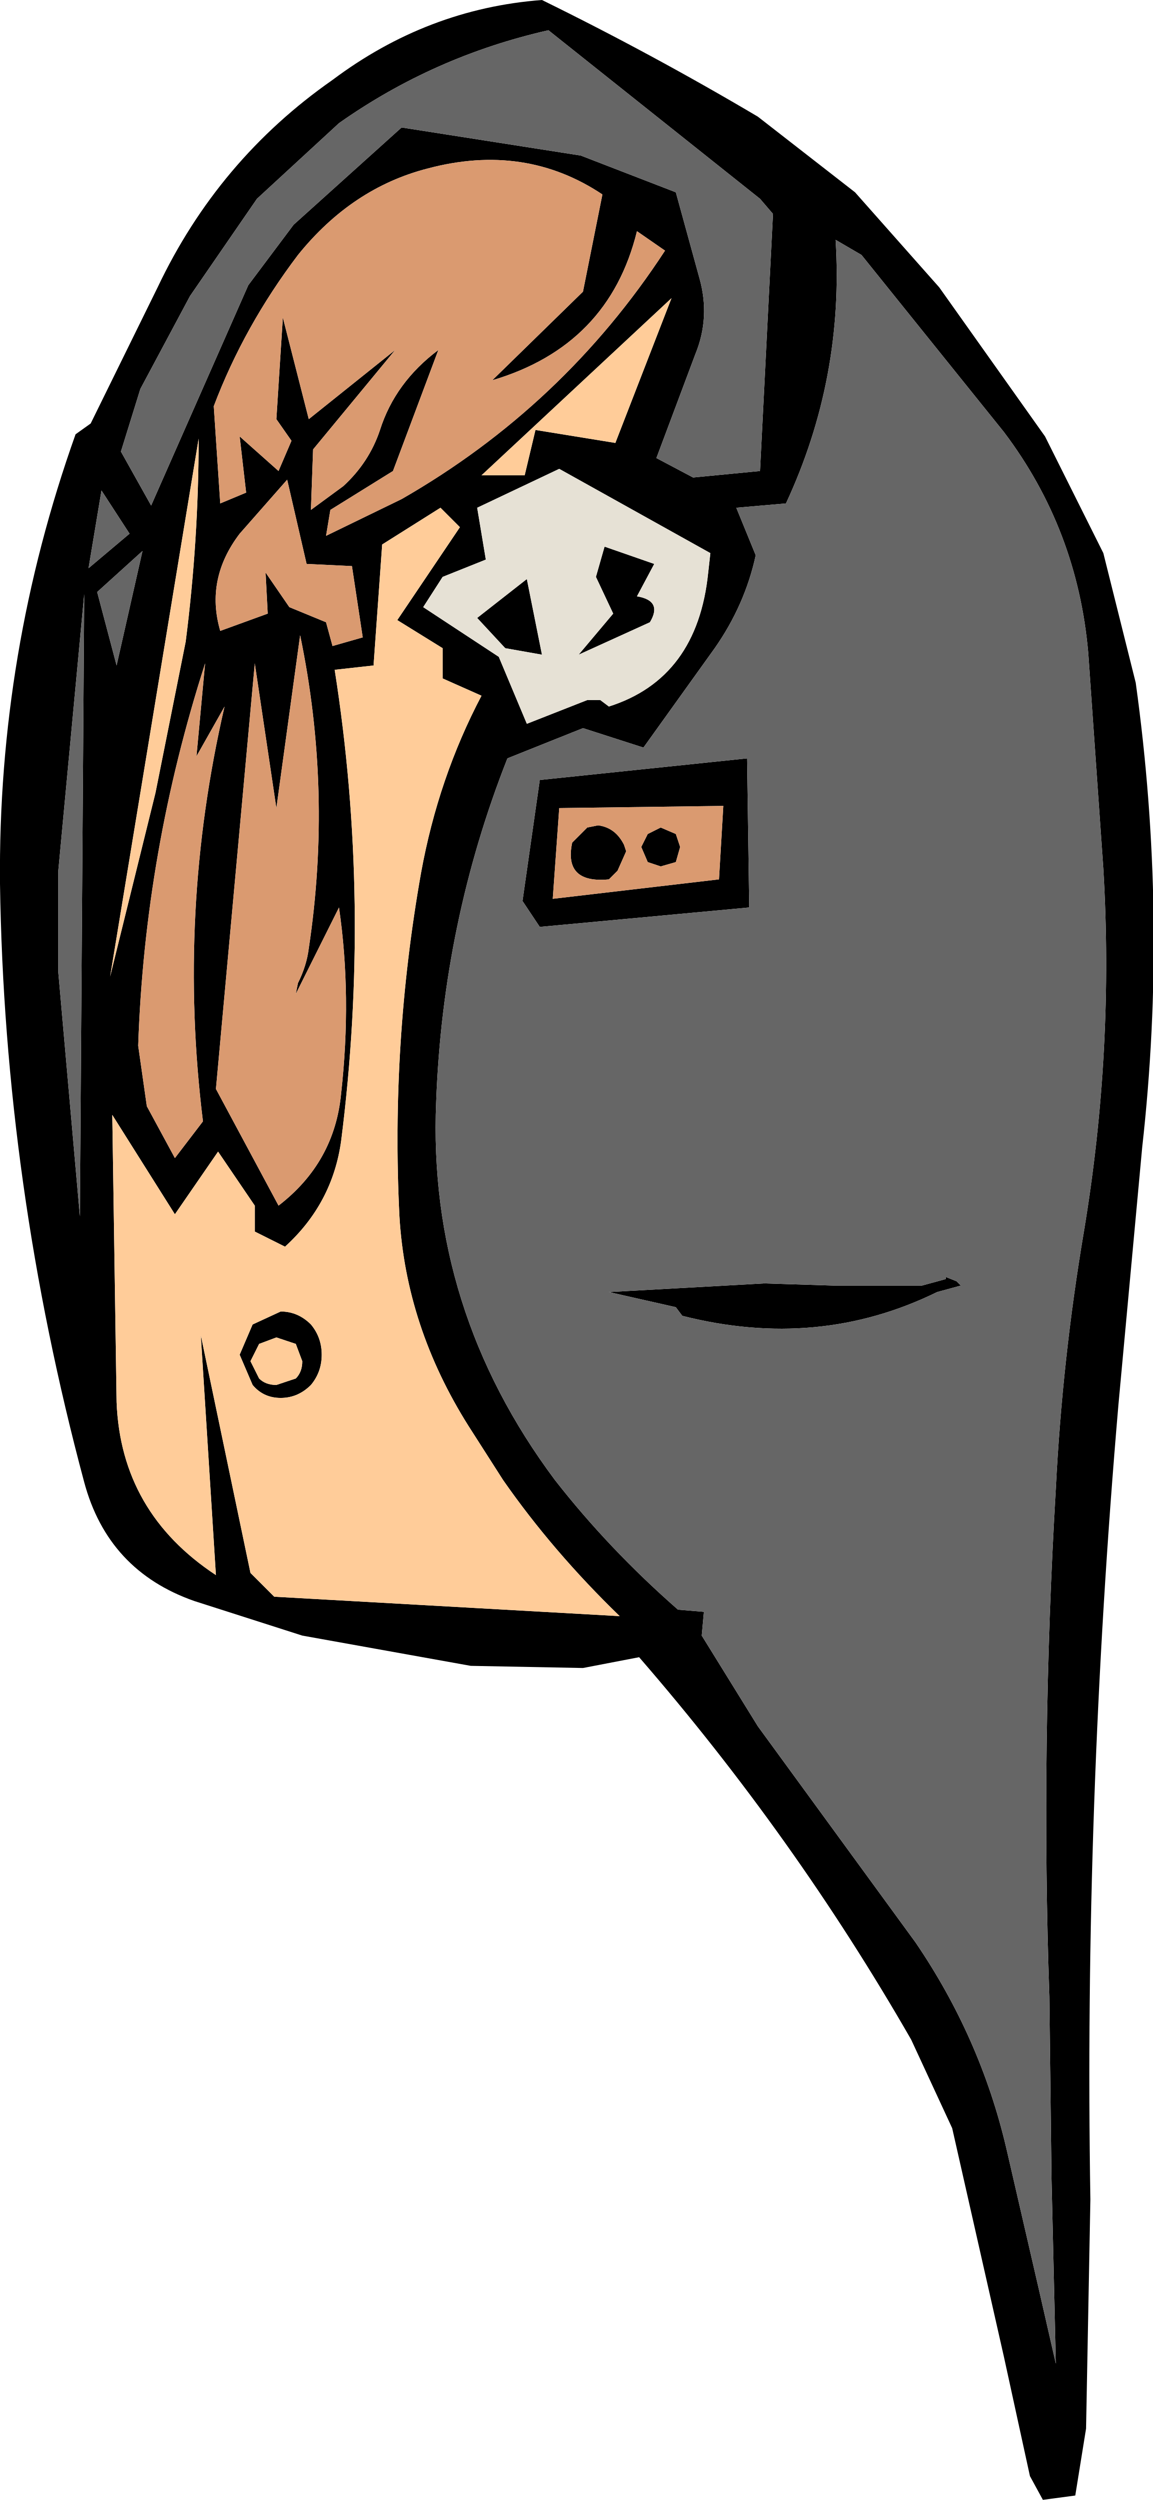 <?xml version="1.0" encoding="UTF-8" standalone="no"?>
<svg xmlns:xlink="http://www.w3.org/1999/xlink" height="57.85px" width="26.7px" xmlns="http://www.w3.org/2000/svg">
  <g transform="matrix(1.0, 0.0, 0.0, 1.0, 13.8, 33.7)">
    <path d="M4.1 -28.75 L3.8 -29.1 -1.1 -33.0 Q-3.75 -32.4 -5.95 -30.85 L-7.85 -29.1 -9.4 -26.85 -10.55 -24.7 -11.0 -23.25 -10.3 -22.0 -8.05 -27.1 -7.0 -28.5 -4.5 -30.75 -0.35 -30.1 1.85 -29.25 2.4 -27.25 Q2.65 -26.35 2.3 -25.5 L1.4 -23.1 2.25 -22.65 3.8 -22.8 4.1 -28.75 M6.15 -27.8 L5.55 -28.15 Q5.75 -24.95 4.4 -22.05 L3.25 -21.95 3.7 -20.85 Q3.45 -19.7 2.75 -18.7 L1.1 -16.4 -0.3 -16.85 -2.05 -16.15 Q-3.55 -12.35 -3.7 -8.2 -3.9 -3.4 -0.95 0.55 0.3 2.15 1.9 3.55 L2.5 3.6 2.45 4.15 3.75 6.25 7.4 11.25 Q8.9 13.45 9.5 16.0 L10.25 19.25 10.65 21.0 10.55 16.7 10.5 12.5 Q10.3 6.7 10.65 0.75 10.8 -2.25 11.3 -5.2 12.0 -9.4 11.75 -13.6 L11.4 -18.6 Q11.15 -21.45 9.45 -23.7 L6.15 -27.8 M6.0 -29.25 L7.95 -27.05 10.4 -23.6 11.75 -20.9 12.5 -17.9 Q13.25 -12.5 12.65 -7.15 L12.1 -1.2 Q11.3 8.1 11.45 17.2 L11.35 22.5 11.1 24.05 10.35 24.15 10.05 23.6 9.45 20.85 8.25 15.55 7.3 13.5 Q4.6 8.8 1.0 4.65 L-0.3 4.9 -2.9 4.85 -6.8 4.15 -9.3 3.35 Q-11.3 2.65 -11.85 0.6 -13.7 -6.3 -13.8 -13.25 -13.85 -18.6 -12.05 -23.65 L-11.7 -23.9 -10.15 -27.05 Q-8.75 -30.0 -6.1 -31.85 -3.9 -33.5 -1.25 -33.7 1.3 -32.45 3.75 -31.0 L6.0 -29.25 M1.6 -27.9 L0.95 -28.35 Q0.3 -25.7 -2.4 -24.9 L-0.3 -26.95 0.15 -29.2 Q-1.65 -30.4 -3.9 -29.8 -5.65 -29.35 -6.9 -27.8 -8.15 -26.15 -8.85 -24.3 L-8.7 -22.05 -8.1 -22.3 -8.25 -23.6 -7.35 -22.8 -7.05 -23.5 -7.4 -24.0 -7.25 -26.35 -6.65 -24.0 -4.65 -25.6 -6.55 -23.3 -6.6 -21.9 -5.85 -22.45 Q-5.25 -23.0 -5.0 -23.75 -4.65 -24.85 -3.65 -25.6 L-4.7 -22.8 -6.15 -21.9 -6.25 -21.3 -4.5 -22.15 Q-0.75 -24.3 1.6 -27.9 M2.6 -20.45 L2.65 -20.9 -0.85 -22.85 -2.75 -21.95 -2.55 -20.75 -3.55 -20.35 -4.0 -19.65 -2.25 -18.5 -1.6 -16.95 -0.2 -17.5 0.1 -17.5 0.3 -17.35 Q2.35 -18.0 2.6 -20.45 M0.95 -19.9 Q1.55 -19.8 1.25 -19.3 L-0.4 -18.55 0.4 -19.5 0.0 -20.35 0.2 -21.05 1.35 -20.65 0.95 -19.9 M2.85 -13.35 L2.95 -15.05 -0.85 -15.0 -1.0 -12.9 2.85 -13.35 M0.05 -14.6 Q0.45 -14.55 0.65 -14.15 L0.7 -14.0 0.5 -13.55 0.3 -13.35 Q-0.75 -13.25 -0.55 -14.2 L-0.2 -14.55 0.05 -14.6 M1.85 -14.4 L1.95 -14.1 1.85 -13.75 1.5 -13.65 1.2 -13.75 1.05 -14.1 1.2 -14.4 1.5 -14.55 1.85 -14.4 M3.5 -16.15 L3.55 -12.7 -1.3 -12.25 -1.7 -12.85 -1.3 -15.65 3.5 -16.15 M1.85 -3.45 L0.3 -3.8 3.9 -4.0 5.5 -3.95 7.55 -3.95 8.1 -4.1 8.1 -4.15 8.35 -4.05 8.45 -3.95 7.9 -3.8 Q5.15 -2.45 2.0 -3.25 L1.85 -3.45 M-4.6 -19.35 L-3.15 -21.5 -3.6 -21.95 -4.95 -21.1 -5.15 -18.3 -6.05 -18.2 Q-5.2 -12.8 -5.9 -7.3 -6.1 -5.85 -7.2 -4.85 L-7.9 -5.2 -7.9 -5.8 -8.75 -7.05 -9.75 -5.6 -11.2 -7.9 -11.1 -1.25 Q-11.0 1.3 -8.8 2.75 L-9.15 -2.8 -8.0 2.7 -7.45 3.25 0.55 3.7 Q-1.0 2.2 -2.15 0.55 L-2.95 -0.7 Q-4.4 -3.0 -4.55 -5.55 -4.75 -9.55 -4.05 -13.5 -3.65 -15.7 -2.65 -17.6 L-3.55 -18.0 -3.55 -18.7 -4.6 -19.35 M0.45 -23.45 L1.75 -26.8 -2.65 -22.7 -1.65 -22.7 -1.4 -23.75 0.45 -23.45 M-2.1 -18.7 L-2.75 -19.4 -1.6 -20.3 -1.25 -18.55 -2.1 -18.7 M-8.25 -21.35 Q-9.05 -20.3 -8.7 -19.1 L-7.6 -19.5 -7.65 -20.45 -7.1 -19.65 -6.25 -19.3 -6.1 -18.75 -5.4 -18.95 -5.65 -20.6 -6.7 -20.65 -7.15 -22.6 -8.25 -21.35 M-9.5 -18.85 Q-9.2 -21.2 -9.2 -23.55 L-11.25 -11.1 -10.2 -15.35 -9.5 -18.85 M-8.6 -17.35 L-9.25 -16.2 -9.05 -18.35 Q-10.45 -14.0 -10.6 -9.5 L-10.4 -8.1 -9.75 -6.9 -9.1 -7.75 Q-9.7 -12.6 -8.6 -17.35 M-7.4 -15.0 L-7.9 -18.35 -8.8 -8.5 -7.35 -5.8 Q-6.05 -6.8 -5.9 -8.4 -5.65 -10.65 -5.95 -12.7 L-6.95 -10.7 -6.9 -10.95 Q-6.7 -11.35 -6.65 -11.75 -6.1 -15.4 -6.85 -19.0 L-7.4 -15.0 M-11.85 -19.95 L-12.45 -13.55 -12.45 -11.2 -11.95 -5.55 -11.85 -19.95 M-10.8 -21.35 L-11.45 -22.35 -11.75 -20.55 -10.8 -21.35 M-10.5 -20.95 L-11.55 -20.0 -11.1 -18.3 -10.5 -20.95 M-8.0 -2.2 L-7.8 -1.8 Q-7.65 -1.65 -7.4 -1.65 L-6.95 -1.8 Q-6.8 -1.95 -6.8 -2.2 L-6.95 -2.6 -7.4 -2.75 -7.8 -2.6 -8.0 -2.2 M-8.25 -2.35 L-7.95 -3.05 -7.3 -3.35 Q-6.9 -3.35 -6.6 -3.05 -6.35 -2.75 -6.35 -2.35 -6.35 -1.95 -6.6 -1.65 -6.9 -1.35 -7.3 -1.35 -7.7 -1.35 -7.95 -1.65 L-8.25 -2.35" fill="#000000" fill-rule="evenodd" stroke="none"/>
    <path d="M6.15 -27.8 L9.45 -23.7 Q11.15 -21.45 11.4 -18.6 L11.75 -13.6 Q12.0 -9.4 11.3 -5.2 10.8 -2.25 10.65 0.75 10.3 6.7 10.5 12.5 L10.55 16.7 10.65 21.0 10.25 19.25 9.5 16.0 Q8.9 13.45 7.4 11.25 L3.75 6.25 2.45 4.15 2.5 3.6 1.9 3.55 Q0.3 2.15 -0.95 0.55 -3.9 -3.4 -3.7 -8.2 -3.55 -12.35 -2.05 -16.15 L-0.3 -16.85 1.1 -16.4 2.75 -18.7 Q3.45 -19.7 3.7 -20.85 L3.25 -21.95 4.4 -22.05 Q5.75 -24.95 5.55 -28.15 L6.15 -27.8 M4.1 -28.75 L3.8 -22.8 2.25 -22.65 1.4 -23.1 2.3 -25.5 Q2.65 -26.35 2.4 -27.25 L1.85 -29.25 -0.35 -30.1 -4.5 -30.75 -7.0 -28.5 -8.05 -27.1 -10.3 -22.0 -11.0 -23.25 -10.55 -24.7 -9.4 -26.85 -7.85 -29.1 -5.95 -30.85 Q-3.75 -32.4 -1.1 -33.0 L3.8 -29.1 4.1 -28.75 M3.5 -16.15 L-1.3 -15.65 -1.7 -12.85 -1.3 -12.25 3.55 -12.7 3.5 -16.15 M1.85 -3.45 L2.0 -3.25 Q5.15 -2.45 7.9 -3.8 L8.45 -3.95 8.35 -4.05 8.1 -4.15 8.1 -4.1 7.55 -3.95 5.5 -3.95 3.9 -4.0 0.3 -3.8 1.85 -3.45 M-10.5 -20.95 L-11.1 -18.3 -11.55 -20.0 -10.5 -20.95 M-10.8 -21.35 L-11.75 -20.55 -11.45 -22.35 -10.8 -21.35 M-11.85 -19.95 L-11.95 -5.55 -12.45 -11.2 -12.45 -13.55 -11.85 -19.95" fill="#666666" fill-rule="evenodd" stroke="none"/>
    <path d="M1.6 -27.9 Q-0.75 -24.3 -4.5 -22.15 L-6.25 -21.3 -6.15 -21.9 -4.7 -22.8 -3.65 -25.6 Q-4.65 -24.85 -5.0 -23.75 -5.25 -23.0 -5.85 -22.45 L-6.6 -21.9 -6.55 -23.3 -4.65 -25.6 -6.65 -24.0 -7.25 -26.35 -7.4 -24.0 -7.05 -23.5 -7.35 -22.8 -8.25 -23.6 -8.1 -22.3 -8.7 -22.05 -8.85 -24.3 Q-8.15 -26.15 -6.9 -27.8 -5.65 -29.35 -3.9 -29.8 -1.65 -30.4 0.15 -29.2 L-0.3 -26.95 -2.4 -24.9 Q0.3 -25.7 0.95 -28.35 L1.6 -27.9 M1.85 -14.4 L1.5 -14.55 1.2 -14.4 1.05 -14.1 1.2 -13.75 1.5 -13.65 1.85 -13.75 1.95 -14.1 1.85 -14.4 M0.05 -14.6 L-0.2 -14.55 -0.55 -14.2 Q-0.75 -13.25 0.3 -13.35 L0.5 -13.55 0.7 -14.0 0.65 -14.15 Q0.45 -14.55 0.05 -14.6 M2.85 -13.35 L-1.0 -12.9 -0.85 -15.0 2.95 -15.05 2.85 -13.35 M-8.25 -21.35 L-7.15 -22.6 -6.7 -20.65 -5.65 -20.6 -5.4 -18.95 -6.1 -18.75 -6.25 -19.3 -7.1 -19.65 -7.65 -20.45 -7.6 -19.5 -8.7 -19.1 Q-9.05 -20.3 -8.25 -21.35 M-7.4 -15.0 L-6.85 -19.0 Q-6.1 -15.4 -6.65 -11.75 -6.7 -11.35 -6.9 -10.95 L-6.95 -10.7 -5.95 -12.7 Q-5.65 -10.65 -5.9 -8.4 -6.05 -6.8 -7.35 -5.8 L-8.8 -8.5 -7.9 -18.35 -7.4 -15.0 M-8.6 -17.35 Q-9.7 -12.6 -9.1 -7.75 L-9.75 -6.9 -10.4 -8.1 -10.6 -9.5 Q-10.45 -14.0 -9.05 -18.35 L-9.25 -16.2 -8.6 -17.35" fill="#da9a70" fill-rule="evenodd" stroke="none"/>
    <path d="M0.95 -19.9 L1.35 -20.65 0.2 -21.05 0.0 -20.35 0.4 -19.5 -0.4 -18.55 1.25 -19.3 Q1.55 -19.8 0.95 -19.9 M2.6 -20.45 Q2.35 -18.0 0.3 -17.35 L0.1 -17.5 -0.2 -17.5 -1.6 -16.95 -2.25 -18.5 -4.0 -19.65 -3.55 -20.35 -2.55 -20.75 -2.75 -21.95 -0.85 -22.85 2.65 -20.9 2.6 -20.45 M-2.1 -18.7 L-1.25 -18.55 -1.6 -20.3 -2.75 -19.4 -2.1 -18.7" fill="#e6e1d5" fill-rule="evenodd" stroke="none"/>
    <path d="M0.45 -23.45 L-1.4 -23.75 -1.65 -22.7 -2.65 -22.7 1.75 -26.8 0.45 -23.45 M-4.6 -19.35 L-3.55 -18.7 -3.55 -18.0 -2.65 -17.6 Q-3.65 -15.7 -4.05 -13.5 -4.75 -9.55 -4.55 -5.55 -4.4 -3.0 -2.95 -0.7 L-2.15 0.55 Q-1.0 2.2 0.55 3.7 L-7.45 3.25 -8.0 2.7 -9.15 -2.8 -8.8 2.75 Q-11.0 1.3 -11.1 -1.25 L-11.2 -7.9 -9.75 -5.6 -8.75 -7.05 -7.9 -5.8 -7.9 -5.2 -7.2 -4.85 Q-6.1 -5.85 -5.9 -7.3 -5.2 -12.8 -6.05 -18.2 L-5.15 -18.3 -4.95 -21.1 -3.6 -21.95 -3.15 -21.5 -4.6 -19.35 M-9.5 -18.85 L-10.2 -15.35 -11.25 -11.1 -9.2 -23.55 Q-9.2 -21.2 -9.5 -18.85 M-8.25 -2.35 L-7.95 -1.65 Q-7.7 -1.35 -7.3 -1.35 -6.9 -1.35 -6.6 -1.65 -6.35 -1.95 -6.35 -2.35 -6.35 -2.75 -6.6 -3.05 -6.9 -3.35 -7.3 -3.35 L-7.95 -3.05 -8.25 -2.35 M-8.0 -2.2 L-7.8 -2.6 -7.4 -2.75 -6.95 -2.6 -6.8 -2.2 Q-6.8 -1.95 -6.95 -1.8 L-7.4 -1.65 Q-7.65 -1.65 -7.8 -1.8 L-8.0 -2.2" fill="#ffcc99" fill-rule="evenodd" stroke="none"/>
  </g>
</svg>
